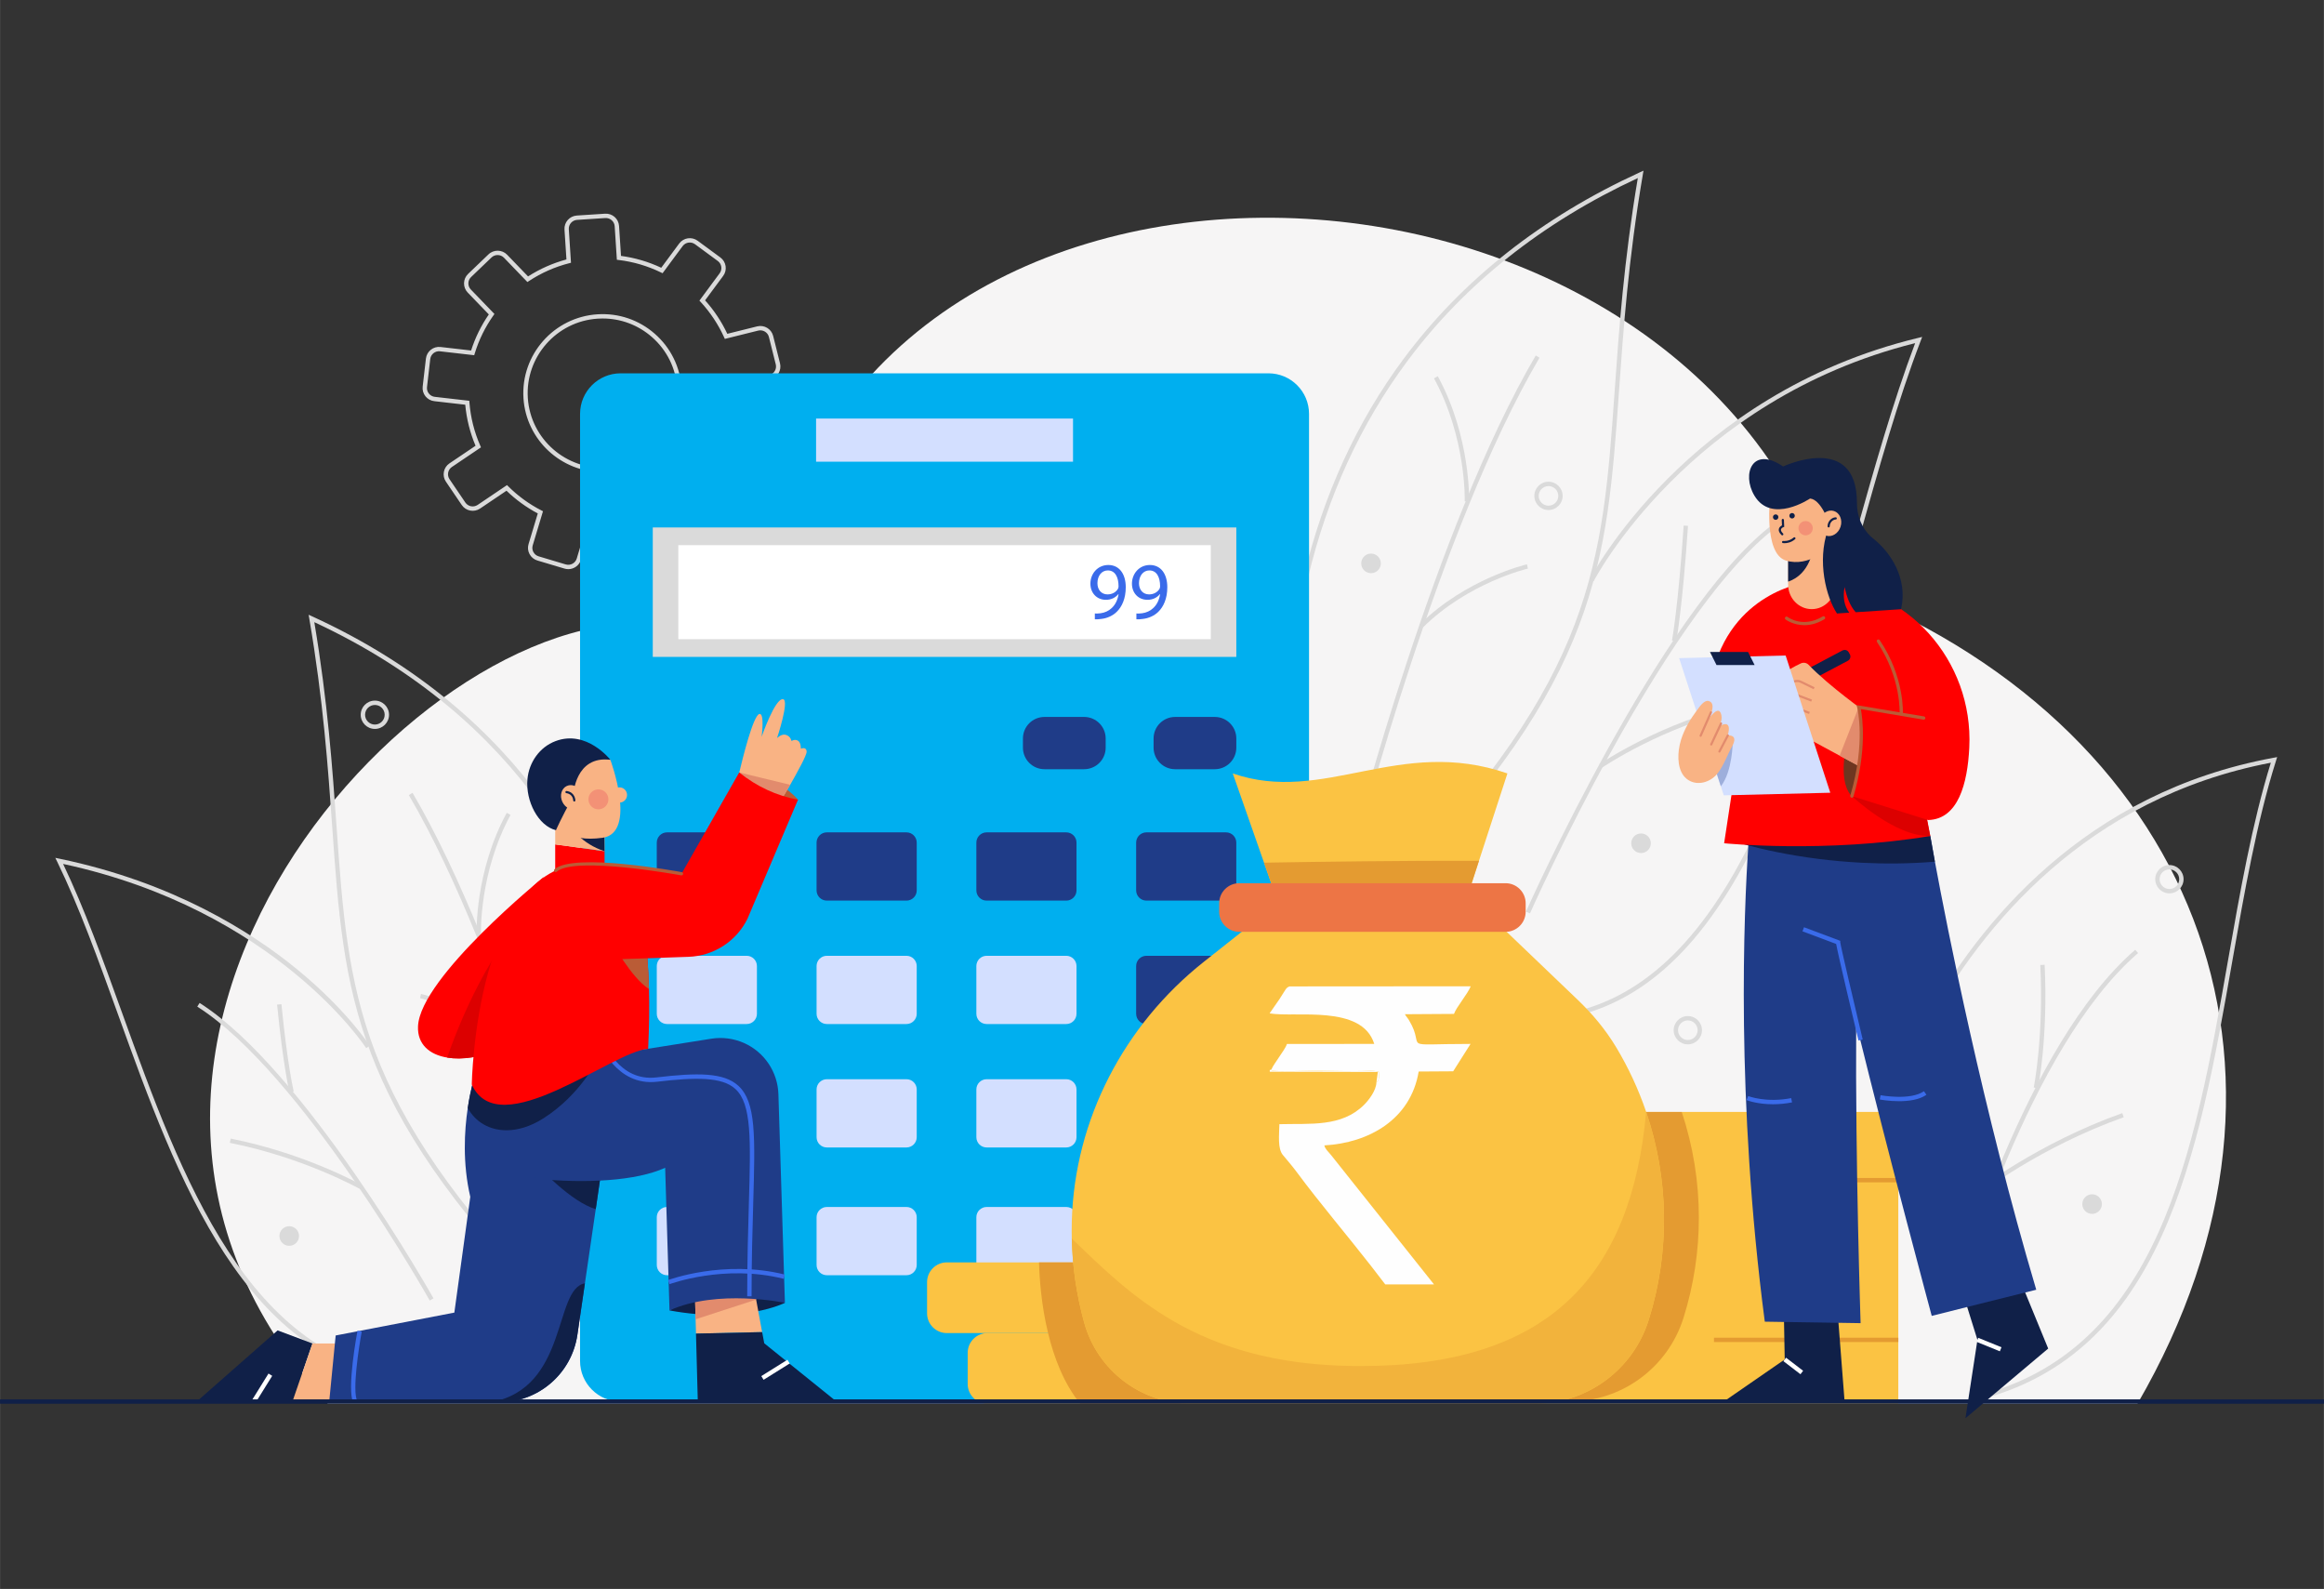 <svg xmlns="http://www.w3.org/2000/svg" xmlns:xlink="http://www.w3.org/1999/xlink" xml:space="preserve" width="3.413in" height="2.333in" style="shape-rendering:geometricPrecision; text-rendering:geometricPrecision; image-rendering:optimizeQuality; fill-rule:evenodd; clip-rule:evenodd" viewBox="0 0 3413.33 2333.33">
 <rect x="0" y="0" width="3413.33" height="2333.33" fill="#333333" stroke="none"/>
 <defs>
  <style type="text/css">
   <![CDATA[
    .fil20 {fill:#FEFEFE}
    .fil2 {fill:#00AFEF;fill-rule:nonzero}
    .fil11 {fill:#102048;fill-rule:nonzero}
    .fil5 {fill:#1F3C88;fill-rule:nonzero}
    .fil7 {fill:#3A6BEA;fill-rule:nonzero}
    .fil18 {fill:#6E3620;fill-rule:nonzero}
    .fil19 {fill:#9DAEDB;fill-rule:nonzero}
    .fil16 {fill:#BA5C36;fill-rule:nonzero}
    .fil3 {fill:#D3DFFF;fill-rule:nonzero}
    .fil1 {fill:#DADADA;fill-rule:nonzero}
    .fil17 {fill:#DC0000;fill-rule:nonzero}
    .fil13 {fill:#E28B6D;fill-rule:nonzero}
    .fil8 {fill:#E49B31;fill-rule:nonzero}
    .fil9 {fill:#ED7545;fill-rule:nonzero}
    .fil10 {fill:#F2B33C;fill-rule:nonzero}
    .fil15 {fill:#F39176;fill-rule:nonzero}
    .fil0 {fill:#F6F5F5;fill-rule:nonzero}
    .fil12 {fill:#F9B384;fill-rule:nonzero}
    .fil6 {fill:#FBC343;fill-rule:nonzero}
    .fil14 {fill:red;fill-rule:nonzero}
    .fil4 {fill:white;fill-rule:nonzero}
   ]]>
  </style>
 </defs>
 <g id="Layer_x0020_1">
  <g id="_1662782143872">
   <path class="fil0" d="M2688.5 857.73c-231.33,-711.11 -1474.34,-742.02 -1569.81,55.83 0,0 -73.68,14.59 -138.69,4.65 -354.43,-54.23 -974.62,624.51 -498.64,1143.18l2658.07 0c287.58,-495.33 81.03,-1002.15 -450.94,-1203.65z"></path>
   <path class="fil1" d="M2049.78 1303l-4.58 -4.46c296.69,-305.02 308.48,-471.85 326.33,-724.37 6.31,-89.42 13.48,-190.59 34.02,-312.68 -140.52,65.31 -254.41,155.76 -338.61,268.93 -68.24,91.72 -117.26,198.5 -145.68,317.37 -48.46,202.59 -19.83,372.31 -19.54,374l-6.3 1.1c-0.3,-1.7 -29.14,-172.52 19.55,-376.35 28.62,-119.77 77.98,-227.37 146.76,-319.82 85.95,-115.56 202.59,-207.61 346.67,-273.58l5.49 -2.52 -1.01 5.96c-21.26,124.47 -28.54,227.3 -34.96,318.03 -17.95,253.93 -29.8,421.68 -328.13,728.38z"></path>
   <path class="fil1" d="M1993.85 1237.48l-6.2 -1.59c1.19,-4.57 119.33,-460.66 267.98,-713.84l5.52 3.24c-148.2,252.41 -266.13,707.63 -267.3,712.2z"></path>
   <path class="fil1" d="M2157.7 736.39l-6.4 -0.23c0.04,-0.92 2.71,-92.46 -45.12,-180.58l5.62 -3.05c48.69,89.71 45.93,182.93 45.9,183.86z"></path>
   <path class="fil1" d="M2089.5 921.83l-4.51 -4.54c67.98,-67.51 156.81,-88.37 157.7,-88.57l1.43 6.24c-0.87,0.2 -87.97,20.69 -154.62,86.87z"></path>
   <path class="fil1" d="M2275.46 1498.46l-0.63 -6.37c115.68,-11.46 209.54,-88.98 286.88,-237.01 68.54,-131.14 115.62,-298.69 161.16,-460.73 29.5,-105.06 57.44,-204.42 90.02,-290.46 -332.93,83.2 -470.94,347.12 -472.3,349.79l-5.69 -2.91c1.39,-2.72 142.23,-272.31 482.4,-354.56l5.91 -1.43 -2.18 5.69c-33.41,87.07 -61.86,188.36 -92,295.6 -45.61,162.35 -92.79,330.24 -161.63,461.96 -78.45,150.08 -173.94,228.72 -291.94,240.43z"></path>
   <path class="fil1" d="M2247.12 1341.33l-5.84 -2.59c1.94,-4.39 196.41,-439.89 359.77,-566.52l3.93 5.06c-66.98,51.9 -150.06,165.83 -240.28,329.47 -68.28,123.82 -117.1,233.49 -117.58,234.58z"></path>
   <path class="fil1" d="M2462.02 941.89l-6.28 -1.17c0.1,-0.48 9.1,-49.8 17.16,-168.95l6.35 0.43c-8.06,119.61 -17.13,169.21 -17.23,169.7z"></path>
   <path class="fil1" d="M2352.98 1127.39l-3.63 -5.27c0.89,-0.61 89.72,-61.2 206.35,-87.79l1.41 6.24c-115.44,26.32 -203.26,86.21 -204.13,86.82z"></path>
   <path class="fil1" d="M803.95 1916.48c-287.31,-295.39 -298.74,-456.94 -316.02,-701.5 -6.18,-87.37 -13.17,-186.39 -33.67,-306.25l-1.02 -5.96 5.5 2.52c314.3,143.92 431.91,390.23 475.21,571.5 46.89,196.31 19.12,360.83 18.84,362.48l-6.3 -1.1c0.28,-1.63 27.84,-165.05 -18.81,-360.12 -42.75,-178.75 -158.38,-421.27 -466.1,-564.41 19.76,117.48 26.64,214.83 32.72,300.89 17.19,243.15 28.54,403.78 314.23,697.48l-4.59 4.46z"></path>
   <path class="fil1" d="M857.77 1853.33c-1.13,-4.39 -114.7,-442.76 -257.4,-685.8l5.51 -3.24c143.16,243.83 256.95,683.05 258.08,687.46l-6.2 1.58z"></path>
   <path class="fil1" d="M699.99 1370.76c-0.03,-0.91 -2.69,-90.7 44.21,-177.12l5.62 3.05c-46.04,84.83 -43.47,172.96 -43.44,173.84l-6.39 0.23z"></path>
   <path class="fil1" d="M765.69 1549.43c-64.16,-63.7 -148,-83.44 -148.84,-83.63l1.42 -6.23c0.86,0.19 86.43,20.28 151.93,85.31l-4.51 4.55z"></path>
   <path class="fil1" d="M606.47 2028.67c-246.84,-22.96 -345.66,-296.6 -432.85,-538.04 -29.47,-81.59 -57.3,-158.67 -89.59,-225.02l-2.85 -5.85 6.38 1.31c166.74,34.7 281.68,107.45 348.74,162.37 72.74,59.57 106.53,111.74 106.86,112.26l-5.39 3.45c-1.3,-2.05 -133.29,-203.23 -445.15,-270.46 31.23,65.29 58.36,140.4 87.02,219.77 86.54,239.64 184.62,511.25 427.42,533.83l-0.59 6.36z"></path>
   <path class="fil1" d="M631.06 1909.8c-1.87,-3.34 -188.31,-334.45 -341.39,-431.56l3.43 -5.41c154.43,97.98 341.67,430.49 343.54,433.83l-5.58 3.13z"></path>
   <path class="fil1" d="M425.11 1604.24c-0.09,-0.37 -9.2,-38.15 -18.19,-128.97l6.37 -0.63c8.94,90.27 17.95,127.71 18.04,128.07l-6.22 1.52z"></path>
   <path class="fil1" d="M529.62 1746.57c-0.82,-0.46 -83.79,-46.94 -192.1,-68.26l1.24 -6.28c109.37,21.54 193.18,68.51 194.01,68.98l-3.15 5.56z"></path>
   <path class="fil1" d="M2901.41 2057.02l-1.51 -6.21c271.78,-66.37 323.01,-358.3 372.56,-640.63 17.41,-99.09 35.38,-201.5 62.85,-290.14 -270.52,51.83 -423.79,238.63 -504.84,386.73 -88.54,161.75 -112.52,313.56 -112.75,315.07l-6.3 -0.97c0.22,-1.52 24.3,-154.28 113.34,-316.99 82.26,-150.33 238.3,-340.22 514.63,-391.11l5.24 -0.96 -1.63 5.07c-28.24,89.38 -46.53,193.61 -64.24,294.4 -49.92,284.36 -101.52,578.38 -377.35,645.75z"></path>
   <path class="fil1" d="M2878.14 1896.98l-6.18 -1.7c1.02,-3.58 101.2,-359.85 264.19,-500.54l4.18 4.84c-161.5,139.42 -261.19,493.85 -262.19,497.41z"></path>
   <path class="fil1" d="M2993.34 1598.26l-6.28 -1.3c0.15,-0.71 14.78,-73.32 9.64,-179.88l6.4 -0.32c5.17,107.45 -9.64,180.77 -9.76,181.5z"></path>
   <path class="fil1" d="M2907.15 1753.33l-3.93 -5.05c0.89,-0.69 90.32,-69.75 213.87,-113.63l2.15 6.02c-122.59,43.55 -211.2,111.97 -212.09,112.66z"></path>
   <path class="fil1" d="M2274.35 713.8c-7.94,0 -14.4,6.45 -14.4,14.39 0,7.93 6.46,14.39 14.4,14.39 7.93,0 14.39,-6.46 14.39,-14.39 0,-7.94 -6.46,-14.39 -14.39,-14.39zm0 35.18c-11.46,0 -20.8,-9.33 -20.8,-20.79 0,-11.46 9.33,-20.79 20.8,-20.79 11.45,0 20.78,9.33 20.78,20.79 0,11.46 -9.33,20.79 -20.78,20.79z"></path>
   <path class="fil1" d="M550.54 1035.24c-7.94,0 -14.39,6.46 -14.39,14.39 0,7.94 6.46,14.39 14.39,14.39 7.93,0 14.39,-6.45 14.39,-14.39 0,-7.94 -6.46,-14.39 -14.39,-14.39zm0 35.19c-11.46,0 -20.79,-9.33 -20.79,-20.79 0,-11.46 9.32,-20.79 20.79,-20.79 11.46,0 20.79,9.33 20.79,20.79 0,11.46 -9.33,20.79 -20.79,20.79z"></path>
   <path class="fil1" d="M2479 1498.48c-7.91,0 -14.37,6.45 -14.37,14.39 0,7.93 6.45,14.39 14.37,14.39 7.94,0 14.41,-6.46 14.41,-14.39 0,-7.93 -6.48,-14.39 -14.41,-14.39zm0 35.17c-11.45,0 -20.77,-9.32 -20.77,-20.78 0,-11.46 9.32,-20.78 20.77,-20.78 11.47,0 20.8,9.32 20.8,20.78 0,11.46 -9.32,20.78 -20.8,20.78z"></path>
   <path class="fil1" d="M3186.34 1276.71c-7.94,0 -14.39,6.46 -14.39,14.4 0,7.93 6.45,14.39 14.39,14.39 7.94,0 14.39,-6.46 14.39,-14.39 0,-7.94 -6.45,-14.4 -14.39,-14.4zm0 35.18c-11.47,0 -20.8,-9.32 -20.8,-20.78 0,-11.46 9.32,-20.79 20.8,-20.79 11.45,0 20.8,9.33 20.8,20.79 0,11.46 -9.35,20.78 -20.8,20.78z"></path>
   <path class="fil1" d="M2424.66 1238.33c0,7.95 -6.45,14.39 -14.39,14.39 -7.96,0 -14.39,-6.43 -14.39,-14.39 0,-7.94 6.43,-14.39 14.39,-14.39 7.94,0 14.39,6.44 14.39,14.39z"></path>
   <path class="fil1" d="M3087.19 1768.19c0,7.96 -6.45,14.4 -14.39,14.4 -7.96,0 -14.39,-6.44 -14.39,-14.4 0,-7.94 6.43,-14.39 14.39,-14.39 7.94,0 14.39,6.44 14.39,14.39z"></path>
   <path class="fil1" d="M2028.08 827.34c0,7.95 -6.44,14.39 -14.39,14.39 -7.96,0 -14.4,-6.44 -14.4,-14.39 0,-7.95 6.44,-14.39 14.4,-14.39 7.94,0 14.39,6.44 14.39,14.39z"></path>
   <path class="fil1" d="M439.14 1815.1c0,7.96 -6.44,14.4 -14.39,14.4 -7.95,0 -14.39,-6.44 -14.39,-14.4 0,-7.94 6.44,-14.39 14.39,-14.39 7.95,0 14.39,6.44 14.39,14.39z"></path>
   <path class="fil1" d="M885.11 467.7c-2.43,0 -4.87,0.08 -7.32,0.24 -60.5,3.94 -106.52,56.21 -102.6,116.52 3.93,60.31 56.39,106.17 116.84,102.24 29.31,-1.91 56.11,-15.08 75.49,-37.09 19.38,-22.01 29,-50.22 27.1,-79.43 -1.9,-29.21 -15.11,-55.94 -37.17,-75.25 -20.22,-17.69 -45.67,-27.22 -72.34,-27.22zm-0.33 225.62c-60.72,0 -111.98,-47.18 -115.98,-108.44 -4.15,-63.83 44.55,-119.15 108.56,-123.32 31.01,-2.02 60.94,8.12 84.29,28.56 23.35,20.44 37.33,48.72 39.34,79.64 2.02,30.93 -8.17,60.78 -28.68,84.08 -20.51,23.28 -48.87,37.22 -79.88,39.24 -2.57,0.17 -5.13,0.25 -7.66,0.25zm-140.16 19.06l1.87 1.85c14.31,14.2 30.67,26.09 48.61,35.31l2.37 1.22 -15.09 50.1c-1,3.31 -0.64,6.8 0.99,9.84 1.65,3.05 4.39,5.28 7.72,6.28l39.78 11.89c6.88,2.05 14.13,-1.85 16.19,-8.69l15.13 -50.28 2.62 0.27c10.82,1.09 21.82,1.28 32.69,0.58 10.87,-0.71 21.74,-2.33 32.32,-4.81l2.56 -0.61 21.54 47.9c2.93,6.52 10.63,9.43 17.17,6.52l37.89 -16.95c3.17,-1.42 5.6,-3.98 6.83,-7.22 1.23,-3.23 1.13,-6.74 -0.29,-9.89l-21.45 -47.72 2.19 -1.52c16.61,-11.48 31.29,-25.38 43.62,-41.31l1.61 -2.07 46.56 23.27c6.43,3.21 14.24,0.61 17.45,-5.78l18.61 -37.01c1.56,-3.09 1.81,-6.59 0.72,-9.87 -1.09,-3.29 -3.4,-5.95 -6.5,-7.5l-46.13 -23.07 0.75 -2.57c6.16,-20.95 8.7,-42.76 7.57,-64.81l-0.14 -2.63 49.52 -12.33c3.37,-0.84 6.21,-2.94 8,-5.92 1.78,-2.96 2.3,-6.43 1.46,-9.78l-10.05 -40.17c-1.73,-6.93 -8.79,-11.16 -15.76,-9.42l-49.01 12.2 -1.1 -2.43c-8.63,-19.01 -20.21,-36.45 -34.42,-51.84l-1.8 -1.94 29.7 -40.13c2.06,-2.79 2.91,-6.2 2.39,-9.61 -0.51,-3.42 -2.33,-6.43 -5.13,-8.48l-33.42 -24.57c-5.77,-4.25 -13.93,-3.01 -18.18,2.73l-29.49 39.84 -2.39 -1.17c-19.59,-9.53 -40.48,-15.69 -62.11,-18.29l-2.63 -0.32 -3.2 -49.2c-0.46,-7.12 -6.67,-12.53 -13.81,-12.07l-41.44 2.7c-7.15,0.47 -12.59,6.64 -12.13,13.77l3.2 49.2 -2.57 0.66c-21.11,5.38 -41.03,14.2 -59.23,26.19l-2.22 1.46 -34.4 -35.68c-4.97,-5.15 -13.22,-5.31 -18.38,-0.35l-29.95 28.7c-2.5,2.4 -3.92,5.63 -3.98,9.08 -0.07,3.46 1.22,6.73 3.62,9.22l34.67 35.94 -1.53 2.16c-12.1,17.09 -21.33,35.88 -27.42,55.86l-0.78 2.54 -50.17 -5.74c-7.13,-0.88 -13.59,4.29 -14.4,11.39l-4.76 41.14c-0.39,3.43 0.57,6.8 2.72,9.5 2.16,2.72 5.25,4.43 8.7,4.83l50.69 5.8 0.21 2.62c1.75,22.01 7.11,43.3 15.91,63.29l1.07 2.44 -42.74 28.85c-2.88,1.94 -4.82,4.88 -5.48,8.28 -0.65,3.39 0.06,6.83 2,9.69l23.26 34.28c4.02,5.92 12.12,7.48 18.05,3.46l43.13 -29.11zm89.97 123.42c-1.84,0 -3.7,-0.26 -5.56,-0.82l-39.79 -11.88c-4.97,-1.48 -9.06,-4.81 -11.51,-9.37 -2.45,-4.55 -2.98,-9.78 -1.48,-14.72l13.56 -45.02c-16.82,-8.93 -32.26,-20.14 -45.95,-33.38l-38.79 26.19c-8.86,5.97 -20.93,3.65 -26.93,-5.18l-23.26 -34.28c-2.91,-4.28 -3.96,-9.43 -2.98,-14.5 0.98,-5.08 3.88,-9.48 8.18,-12.37l38.33 -25.87c-8.13,-19.13 -13.21,-39.39 -15.14,-60.28l-45.48 -5.2c-5.15,-0.59 -9.77,-3.15 -12.98,-7.2 -3.21,-4.05 -4.66,-9.09 -4.06,-14.22l4.76 -41.14c1.22,-10.6 10.85,-18.23 21.48,-17.01l44.89 5.15c6.02,-18.85 14.76,-36.64 26.01,-52.97l-31 -32.14c-3.59,-3.72 -5.51,-8.62 -5.41,-13.78 0.11,-5.17 2.22,-9.99 5.96,-13.57l29.95 -28.7c7.7,-7.39 20.01,-7.16 27.41,0.53l30.73 31.86c17.44,-11.17 36.38,-19.55 56.37,-24.93l-2.86 -43.92c-0.69,-10.64 7.43,-19.87 18.09,-20.56l41.44 -2.7c10.8,-0.71 19.92,7.4 20.61,18.04l2.86 43.93c20.51,2.74 40.37,8.59 59.1,17.41l26.34 -35.58c6.35,-8.58 18.51,-10.41 27.11,-4.09l33.42 24.58c4.17,3.07 6.89,7.57 7.67,12.68 0.77,5.11 -0.5,10.22 -3.58,14.37l-26.56 35.89c13.26,14.74 24.23,31.26 32.64,49.15l43.85 -10.92c10.39,-2.57 20.92,3.73 23.5,14.08l10.05 40.17c1.24,5 0.47,10.2 -2.19,14.63 -2.66,4.44 -6.9,7.57 -11.93,8.83l-44.43 11.06c0.81,20.98 -1.61,41.72 -7.2,61.74l41.37 20.68c4.63,2.32 8.07,6.3 9.71,11.21 1.63,4.9 1.24,10.14 -1.08,14.76l-18.61 37.01c-4.8,9.53 -16.48,13.39 -26.03,8.62l-41.87 -20.93c-11.83,14.89 -25.69,28.01 -41.23,39.06l19.28 42.88c2.11,4.71 2.27,9.96 0.43,14.78 -1.84,4.84 -5.46,8.67 -10.2,10.79l-37.89 16.94c-9.76,4.35 -21.24,0 -25.62,-9.73l-19.38 -43.1c-10.11,2.24 -20.45,3.71 -30.79,4.38 -10.34,0.68 -20.79,0.56 -31.12,-0.35l-13.61 45.24c-2.52,8.37 -10.24,13.79 -18.59,13.79z"></path>
   <path class="fil2" d="M1863.01 2058.19l-951.48 0c-32.92,0 -59.62,-26.69 -59.62,-59.62l0 -1390.74c0,-32.93 26.7,-59.62 59.62,-59.62l951.48 0c32.92,0 59.62,26.69 59.62,59.62l0 1390.74c0,32.93 -26.7,59.62 -59.62,59.62z"></path>
   <polygon class="fil3" points="1198.58,678 1575.97,678 1575.97,614.65 1198.58,614.65 "></polygon>
   <polygon class="fil1" points="958.72,964.66 1815.82,964.66 1815.82,774.57 958.72,774.57 "></polygon>
   <polygon class="fil4" points="996.23,938.65 1778.32,938.65 1778.32,800.57 996.23,800.57 "></polygon>
   <path class="fil5" d="M1592.29 1129.59l-58.24 0c-17.47,0 -31.64,-14.17 -31.64,-31.65l0 -13.46c0,-17.48 14.17,-31.65 31.64,-31.65l58.24 0c17.47,0 31.64,14.17 31.64,31.65l0 13.46c0,17.48 -14.17,31.65 -31.64,31.65z"></path>
   <path class="fil5" d="M1784.18 1129.59l-58.24 0c-17.47,0 -31.64,-14.17 -31.64,-31.65l0 -13.46c0,-17.48 14.17,-31.65 31.64,-31.65l58.24 0c17.47,0 31.64,14.17 31.64,31.65l0 13.46c0,17.48 -14.17,31.65 -31.64,31.65z"></path>
   <path class="fil5" d="M1800.73 1322.56l-116.96 0c-8.33,0 -15.07,-6.75 -15.07,-15.07l0 -70.08c0,-8.33 6.74,-15.07 15.07,-15.07l116.96 0c8.32,0 15.06,6.74 15.06,15.07l0 70.08c0,8.32 -6.74,15.07 -15.06,15.07z"></path>
   <path class="fil5" d="M1566.03 1322.56l-116.96 0c-8.32,0 -15.08,-6.75 -15.08,-15.07l0 -70.08c0,-8.33 6.76,-15.07 15.08,-15.07l116.96 0c8.31,0 15.06,6.74 15.06,15.07l0 70.08c0,8.32 -6.75,15.07 -15.06,15.07z"></path>
   <path class="fil5" d="M1331.33 1322.56l-116.96 0c-8.32,0 -15.07,-6.75 -15.07,-15.07l0 -70.08c0,-8.33 6.75,-15.07 15.07,-15.07l116.96 0c8.33,0 15.08,6.74 15.08,15.07l0 70.08c0,8.32 -6.75,15.07 -15.08,15.07z"></path>
   <path class="fil5" d="M1096.62 1322.56l-116.96 0c-8.32,0 -15.07,-6.75 -15.07,-15.07l0 -70.08c0,-8.33 6.75,-15.07 15.07,-15.07l116.96 0c8.33,0 15.08,6.74 15.08,15.07l0 70.08c0,8.32 -6.74,15.07 -15.08,15.07z"></path>
   <path class="fil5" d="M1800.73 1503.8l-116.96 0c-8.33,0 -15.07,-6.75 -15.07,-15.07l0 -70.07c0,-8.32 6.74,-15.07 15.07,-15.07l116.96 0c8.32,0 15.06,6.75 15.06,15.07l0 70.07c0,8.32 -6.74,15.07 -15.06,15.07z"></path>
   <path class="fil3" d="M1566.03 1503.8l-116.96 0c-8.32,0 -15.08,-6.75 -15.08,-15.07l0 -70.07c0,-8.32 6.76,-15.07 15.08,-15.07l116.96 0c8.31,0 15.06,6.75 15.06,15.07l0 70.07c0,8.32 -6.75,15.07 -15.06,15.07z"></path>
   <path class="fil3" d="M1331.33 1503.8l-116.96 0c-8.32,0 -15.07,-6.75 -15.07,-15.07l0 -70.07c0,-8.32 6.75,-15.07 15.07,-15.07l116.96 0c8.33,0 15.08,6.75 15.08,15.07l0 70.07c0,8.32 -6.75,15.07 -15.08,15.07z"></path>
   <path class="fil3" d="M1096.62 1503.8l-116.96 0c-8.32,0 -15.07,-6.75 -15.07,-15.07l0 -70.07c0,-8.32 6.75,-15.07 15.07,-15.07l116.96 0c8.33,0 15.08,6.75 15.08,15.07l0 70.07c0,8.32 -6.74,15.07 -15.08,15.07z"></path>
   <path class="fil5" d="M1800.73 1685.05l-116.96 0c-8.33,0 -15.07,-6.76 -15.07,-15.08l0 -70.08c0,-8.32 6.74,-15.06 15.07,-15.06l116.96 0c8.32,0 15.06,6.74 15.06,15.06l0 70.08c0,8.32 -6.74,15.08 -15.06,15.08z"></path>
   <path class="fil3" d="M1566.03 1685.05l-116.96 0c-8.32,0 -15.08,-6.76 -15.08,-15.08l0 -70.08c0,-8.32 6.76,-15.06 15.08,-15.06l116.96 0c8.31,0 15.06,6.74 15.06,15.06l0 70.08c0,8.32 -6.75,15.08 -15.06,15.08z"></path>
   <path class="fil3" d="M1331.33 1685.05l-116.96 0c-8.32,0 -15.07,-6.76 -15.07,-15.08l0 -70.08c0,-8.32 6.75,-15.06 15.07,-15.06l116.96 0c8.33,0 15.08,6.74 15.08,15.06l0 70.08c0,8.32 -6.75,15.08 -15.08,15.08z"></path>
   <path class="fil3" d="M1096.62 1685.05l-116.96 0c-8.32,0 -15.07,-6.76 -15.07,-15.08l0 -70.08c0,-8.32 6.75,-15.06 15.07,-15.06l116.96 0c8.33,0 15.08,6.74 15.08,15.06l0 70.08c0,8.32 -6.74,15.08 -15.08,15.08z"></path>
   <path class="fil6" d="M1800.73 1872.68l-116.96 0c-8.33,0 -15.07,-6.75 -15.07,-15.08l0 -70.07c0,-8.33 6.74,-15.07 15.07,-15.07l116.96 0c8.32,0 15.06,6.75 15.06,15.07l0 70.07c0,8.33 -6.74,15.08 -15.06,15.08z"></path>
   <path class="fil3" d="M1566.03 1872.68l-116.96 0c-8.32,0 -15.08,-6.75 -15.08,-15.08l0 -70.07c0,-8.33 6.76,-15.07 15.08,-15.07l116.96 0c8.31,0 15.06,6.75 15.06,15.07l0 70.07c0,8.33 -6.75,15.08 -15.06,15.08z"></path>
   <path class="fil3" d="M1331.33 1872.68l-116.96 0c-8.32,0 -15.07,-6.75 -15.07,-15.08l0 -70.07c0,-8.33 6.75,-15.07 15.07,-15.07l116.96 0c8.33,0 15.08,6.75 15.08,15.07l0 70.07c0,8.33 -6.75,15.08 -15.08,15.08z"></path>
   <path class="fil3" d="M1096.62 1872.68l-116.96 0c-8.32,0 -15.07,-6.75 -15.07,-15.08l0 -70.07c0,-8.33 6.75,-15.07 15.07,-15.07l116.96 0c8.33,0 15.08,6.75 15.08,15.07l0 70.07c0,8.33 -6.74,15.08 -15.08,15.08z"></path>
   <path class="fil7" d="M1611.83 856.46c0,9.63 5.83,16.41 14.86,16.41 7.02,0 12.49,-3.45 15.22,-8.09 0.59,-0.95 0.94,-2.14 0.94,-3.81 0,-13.19 -4.87,-23.3 -15.8,-23.3 -8.92,0 -15.22,7.85 -15.22,18.79zm-3.81 44.46c2.26,0.24 4.89,0 8.45,-0.36 6.06,-0.83 11.76,-3.32 16.17,-7.49 5.1,-4.64 8.8,-11.41 10.22,-20.57l-0.35 0c-4.28,5.22 -10.46,8.32 -18.19,8.32 -13.92,0 -22.83,-10.46 -22.83,-23.66 0,-14.63 10.58,-27.47 26.39,-27.47 15.8,0 25.55,12.84 25.55,32.58 0,17 -5.7,28.89 -13.31,36.27 -5.94,5.82 -14.15,9.39 -22.46,10.34 -3.81,0.6 -7.13,0.71 -9.64,0.6l0 -8.57z"></path>
   <path class="fil7" d="M1672.85 856.46c0,9.63 5.84,16.41 14.87,16.41 7.01,0 12.47,-3.45 15.2,-8.09 0.61,-0.95 0.96,-2.14 0.96,-3.81 0,-13.19 -4.87,-23.3 -15.81,-23.3 -8.91,0 -15.22,7.85 -15.22,18.79zm-3.8 44.46c2.25,0.24 4.87,0 8.44,-0.36 6.06,-0.83 11.78,-3.32 16.17,-7.49 5.11,-4.64 8.8,-11.41 10.23,-20.57l-0.35 0c-4.29,5.22 -10.47,8.32 -18.2,8.32 -13.9,0 -22.83,-10.46 -22.83,-23.66 0,-14.63 10.59,-27.47 26.39,-27.47 15.81,0 25.56,12.84 25.56,32.58 0,17 -5.7,28.89 -13.31,36.27 -5.95,5.82 -14.16,9.39 -22.46,10.34 -3.81,0.6 -7.15,0.71 -9.64,0.6l0 -8.57z"></path>
   <polygon class="fil6" points="2203.98,2061.38 2788.15,2061.38 2788.15,1632.86 2203.98,1632.86 "></polygon>
   <polygon class="fil8" points="2632.52,1736.26 2788.17,1736.26 2788.17,1729.88 2632.52,1729.88 "></polygon>
   <polygon class="fil8" points="2517.4,1970.82 2788.18,1970.82 2788.18,1964.43 2517.4,1964.43 "></polygon>
   <path class="fil8" d="M2495.2 1788.13c0,49.32 -7.42,98.9 -22.53,147.07 -22.94,73.18 -90.69,122.94 -167.31,122.94l-101.38 0 0 -425.25 266.07 0c16.64,50.02 25.15,102.48 25.15,155.24z"></path>
   <path class="fil6" d="M1960.92 1986.67l0 45.67c0,16.06 -12.98,29.04 -29.04,29.04l-481.58 0c-16.06,0 -29.03,-12.98 -29.03,-29.04l0 -45.67c0,-16.06 12.98,-29.04 29.03,-29.04l481.58 0c16.06,0 29.04,12.98 29.04,29.04z"></path>
   <path class="fil6" d="M1901.24 1882.85l0 45.74c0,16.06 -13.04,29.04 -29.04,29.04l-481.57 0c-16.06,0 -29.04,-12.99 -29.04,-29.04l0 -45.74c0,-16 12.98,-29.04 29.04,-29.04l481.57 0c16,0 29.04,13.04 29.04,29.04z"></path>
   <path class="fil8" d="M1960.92 1986.67l0 45.67c0,16.06 -12.98,29.04 -29.04,29.04l-345.33 0c-23.87,-29.42 -38.45,-67.36 -47.21,-103.75 -10.1,-41.71 -12.72,-81.31 -13.3,-103.82l346.17 0c16,0 29.04,13.04 29.04,29.04l0 45.74c0,16.06 -13.04,29.04 -29.04,29.04l59.68 0c16.06,0 29.04,12.98 29.04,29.04z"></path>
   <path class="fil6" d="M2214.01 1135.77l-38.88 119.43 -2.88 8.83 -18.04 55.46 -0.13 0.39 -58.15 -1.28 -223.09 -5.05 -16.31 -46.7 -2.76 -7.81 -43.17 -123.26c133.93,46.38 244.33,-55.01 403.4,0z"></path>
   <path class="fil8" d="M2172.25 1264.03l-18.04 55.46 -58.28 -0.89 -223.09 -5.05 -16.31 -46.7c76.69,-1.34 208.65,-3.13 315.72,-2.81z"></path>
   <path class="fil6" d="M2421.52 1938.44c-11.45,36.59 -34.17,67.28 -63.52,88.91 -29.43,21.62 -65.5,34.02 -103.81,34.02l-505.32 0c-73.04,0 -137.13,-48.8 -156.57,-119.3 -11.2,-40.74 -17.2,-82.07 -18.17,-123.2 -0.06,-3.97 -0.12,-7.93 -0.12,-11.9 0,-4.68 0.06,-9.37 0.19,-14.05 4.13,-149.07 76.96,-287.91 193.88,-380.48l120.88 -95.71 276.65 6.4 152.06 145.51c21.39,20.47 40.43,43.35 55.74,68.7 18.32,30.39 33.16,62.46 44.41,95.57 33.18,97.62 35.35,204.57 3.71,305.52z"></path>
   <path class="fil9" d="M2211.38 1368.38l-391.32 0c-16.19,0 -29.43,-13.24 -29.43,-29.43l0 -12.52c0,-16.19 13.24,-29.43 29.43,-29.43l391.32 0c16.18,0 29.43,13.24 29.43,29.43l0 12.52c0,16.19 -13.25,29.43 -29.43,29.43z"></path>
   <path class="fil10" d="M2254.19 2061.38l-505.32 0c-73.04,0 -137.13,-48.8 -156.57,-119.3 -11.2,-40.74 -17.2,-82.07 -18.17,-123.2 83.61,79.71 182.11,183.91 412.37,187.11 4.11,0.05 8.21,0.08 12.26,0.08 277.22,0 397.24,-133.64 419.05,-373.15 17.35,51.09 26.26,104.76 26.21,158.76 -0.03,49.17 -7.42,98.65 -22.5,146.76 -11.45,36.59 -34.17,67.28 -63.52,88.91 -20.63,15.15 -44.53,25.79 -70.17,30.78 -10.93,2.14 -22.19,3.24 -33.63,3.24l0 0z"></path>
   <polygon class="fil11" points="458.86,1972.9 407.69,1953.7 288.83,2058.19 429.49,2058.19 "></polygon>
   <polygon class="fil12" points="458.86,1972.9 571.86,1972.9 559.07,2053.92 429.49,2058.19 "></polygon>
   <path class="fil5" d="M912.44 1518.7l-4.16 28.34 -2.49 17.07 -17.91 122.76 -6.84 46.89 -6.08 41.83 -15.93 109.01 -11.06 75.6c-8.32,56.87 -57.06,99.02 -114.56,99.02l-250.03 0 0.32 -3.19 8.12 -83.16 1.15 -11.7 174.3 -33.59 23.41 -170.03c-11.51,-49.44 -8.7,-97.04 -3.71,-130.42 4.22,-28.48 10.1,-46.57 10.1,-46.57l77.78 -22.32 137.59 -39.54z"></path>
   <path class="fil11" d="M859.03 1884.6l-11.06 75.6c-8.32,56.87 -57.06,99.02 -114.56,99.02l-12.8 0c114.56,-20.49 92.17,-166.83 138.42,-174.62z"></path>
   <polygon class="fil4" points="375.23,2059.88 369.8,2056.49 394.31,2017.06 399.75,2020.43 "></polygon>
   <path class="fil11" d="M887.88 1686.87l-12.92 88.72c-36.01,-10.29 -83.49,-61.77 -83.49,-61.77l96.41 -26.95z"></path>
   <path class="fil11" d="M1152.8 1913.2c0,0 -60.75,31.18 -169.5,11.18l90.35 -59.96 79.15 48.78z"></path>
   <polygon class="fil12" points="1119.35,1956.18 1022.2,1958.35 1021.62,1937.37 1020.09,1879.86 1106.44,1886.26 1110.53,1908.46 "></polygon>
   <polygon class="fil13" points="1110.53,1908.46 1021.62,1937.37 1020.09,1879.86 1106.44,1886.26 "></polygon>
   <polygon class="fil11" points="1229.56,2058.98 1122.43,1972.63 1119.38,1956.2 1022.18,1958.35 1024.88,2058.98 "></polygon>
   <polygon class="fil4" points="1121.51,2026.24 1118.11,2020.81 1156.48,1996.84 1159.88,2002.26 "></polygon>
   <path class="fil5" d="M697.07 1580.56l347.67 -55.22c16.26,-2.57 32.92,-0.39 47.97,6.3 29.9,13.29 49.55,42.53 50.55,75.23l9.54 306.33c0,0 -99.13,-20.8 -169.5,11.18l-6.39 -209.48c-42.51,19.35 -116.15,23.44 -190.77,15.98l-89.07 -150.32z"></path>
   <path class="fil7" d="M1103.82 1903.59l-6.4 0c0,-53 1.28,-97 2.41,-135.83 2.75,-94.52 4.26,-146.59 -19.82,-168.64 -19.48,-17.83 -58.43,-17.28 -114.93,-10.59 -60.55,7.06 -84.7,-57.42 -84.93,-58.06l6.01 -2.19c0.9,2.48 22.65,60.57 78.17,53.89 59.81,-7.06 98.62,-7.34 120,12.24 26.24,24.01 24.79,73.98 21.9,173.55 -1.13,38.78 -2.41,82.72 -2.41,135.63z"></path>
   <path class="fil7" d="M983.42 1885.8l-2.27 -5.98c0.81,-0.3 81.91,-30.48 171.42,-8.11l-1.56 6.22c-87.47,-21.9 -166.79,7.58 -167.59,7.88z"></path>
   <path class="fil7" d="M518.89 2060.15c-9.96,-19.93 5.46,-102.47 6.12,-105.98l6.28 1.2c-4.39,23.28 -14.15,86.97 -6.68,101.93l-5.72 2.85z"></path>
   <path class="fil11" d="M877.83 1554.98c0,0 -24.56,52.25 -79.95,87.44 -18.8,11.9 -37.29,17.34 -53.86,17.4 -25.01,0.07 -45.8,-12.09 -57.05,-32.68 4.22,-28.48 10.1,-46.57 10.1,-46.57l77.78 -22.32 78.48 -2.5 24.5 -0.76z"></path>
   <polygon class="fil14" points="815.4,1240 815.4,1314.03 887.89,1314.03 887.89,1250 "></polygon>
   <polygon class="fil12" points="887.89,1204.21 815.4,1204.21 815.4,1240 887.89,1250 "></polygon>
   <path class="fil11" d="M836.77 1214.35c1.6,0 17.48,24.93 51.12,35.65l-0.48 -38.85 -50.64 3.19z"></path>
   <path class="fil12" d="M896.42 1115.73c0,0 39.98,107.69 -11.72,114.61 -51.7,6.93 -59.7,-16.52 -59.7,-16.52l-15.99 -57.04 35.71 -47.97 51.7 6.93z"></path>
   <path class="fil12" d="M920.94 1167.43c0,6.19 -5.01,11.2 -11.19,11.2 -6.18,0 -11.19,-5.01 -11.19,-11.2 0,-6.18 5.01,-11.19 11.19,-11.19 6.18,0 11.19,5.02 11.19,11.19z"></path>
   <path class="fil11" d="M842.05 1166.9c0,0 2.67,-57.57 54.37,-51.17 0,0 -34.8,-44.69 -80.64,-27.36 -23.28,8.8 -38.86,31.03 -41.14,55.83 -2.94,32.03 15.76,68.56 41.88,74.95 0,0 8.53,-19.72 22.87,-44.78l2.67 -7.46z"></path>
   <path class="fil12" d="M854.41 1164.2c4.32,9.2 1.46,19.65 -6.41,23.33 -7.86,3.7 -17.73,-0.75 -22.05,-9.95 -4.32,-9.19 -1.46,-19.64 6.41,-23.33 7.85,-3.69 17.73,0.76 22.05,9.95z"></path>
   <path class="fil15" d="M878.88 1188.5c-8.09,0 -14.66,-6.57 -14.66,-14.67 0,-8.09 6.56,-14.65 14.66,-14.65 8.09,0 14.66,6.56 14.66,14.65 0,8.1 -6.56,14.67 -14.66,14.67z"></path>
   <path class="fil11" d="M843.43 1177.03c-0.88,0 -1.59,-0.72 -1.6,-1.59 0,-0.37 -0.19,-9.3 -10.08,-10.68 -0.88,-0.13 -1.49,-0.94 -1.36,-1.81 0.12,-0.87 0.94,-1.43 1.8,-1.36 12.69,1.78 12.83,13.73 12.83,13.84 0,0.88 -0.71,1.6 -1.59,1.61l-0 0z"></path>
   <path class="fil16" d="M1085.64 1134.39c0,0 55.91,4.27 86.35,39.98l-69.24 17.06 -17.11 -57.04z"></path>
   <path class="fil12" d="M1184.73 1103.74c0.26,5.12 -13.82,30.64 -24.18,48.75 -6.07,10.42 -10.81,18.35 -10.81,18.35l-37.29 10.88 -26.61 -40.1 -1.28 -1.98c0,0 0.39,-1.73 1.09,-4.8l0 -0.06c0.06,-0.07 0.06,-0.19 0.13,-0.39 4.48,-19 20.33,-83.73 29.49,-85.91 8.06,-1.86 3.32,33.58 3.32,33.58 0,0 19.89,-57.63 31.67,-55.27 9.4,1.85 -9.02,57.13 -9.02,57.13 0,0 6.59,-6.91 13.24,-4.74 7.1,2.37 8,9.02 8,9.02 0,0 4.74,-3.33 9.46,-0.51 4.74,2.88 4.28,11.83 4.28,11.83 0,0 8,-3.78 8.51,4.22z"></path>
   <path class="fil14" d="M798.46 1288.04l-25.33 99.02 -39.28 153.53c-26.67,11.82 -54.81,16.18 -77.14,12.46 -25.91,-4.28 -44.01,-19.38 -42.79,-46.06 3.2,-71.96 184.53,-218.96 184.53,-218.96z"></path>
   <path class="fil17" d="M793.59 1316.16l-20.46 70.9 -39.28 153.53c-26.67,11.82 -54.81,16.18 -77.14,12.46 56.93,-163.33 136.88,-236.89 136.88,-236.89z"></path>
   <path class="fil14" d="M951.91 1540.2c-52.77,3.58 -219.07,141.11 -259.05,52.39 0,0 5.57,-330.97 176.41,-324.83 30.26,1.09 56.8,21.23 65.94,50.08 4.09,13.06 8.19,30.07 11.39,51.94 3.26,22.2 5.69,49.45 6.53,82.65 0.7,25.58 0.38,54.69 -1.22,87.77z"></path>
   <path class="fil16" d="M953.12 1452.43c-26.42,-17.08 -53.99,-68.57 -53.99,-68.57l47.46 -14.07c3.26,22.2 5.69,49.45 6.53,82.65z"></path>
   <path class="fil13" d="M1160.55 1152.49c-6.07,10.42 -10.81,18.35 -10.81,18.35l-37.29 10.88 -26.61 -40.1 -0.19 -6.79 0 -0.45 0.13 0 74.77 18.11z"></path>
   <path class="fil14" d="M869.28 1267.76c0,0 82.04,5.76 131.62,15.36l84.75 -148.73c25.89,20.72 54.65,34.08 86.35,39.98l-74.17 174.78c-16.36,33.19 -49.65,54.7 -86.63,55.95l-127.03 4.35 -14.89 -141.69z"></path>
   <path class="fil16" d="M1000.89 1285.51c-0.15,0 -0.29,-0.01 -0.44,-0.03 -1.56,-0.29 -156.48,-28.7 -182.88,-5.37 -1,0.87 -2.51,0.78 -3.39,-0.2 -0.87,-0.99 -0.78,-2.52 0.21,-3.39 28.14,-24.87 180.46,3.04 186.94,4.23 1.3,0.24 2.16,1.5 1.92,2.8 -0.22,1.15 -1.22,1.96 -2.36,1.96z"></path>
   <polygon class="fil11" points="2698.64,1921.72 2709.27,2058.19 2531.79,2058.19 2621.32,1996.35 2619.74,1911.06 "></polygon>
   <polygon class="fil11" points="2960.35,1863.61 3008.3,1980.36 2886.77,2082.7 2904.38,1967.57 2880.39,1890.8 "></polygon>
   <path class="fil5" d="M2745.54 1205.27c-1.61,4.47 -3.07,10.22 -4.48,17.01 -2.35,11.84 -4.4,26.93 -6.13,44.71 -5.63,58.08 -8.01,144.37 -8.65,236.05 -1.33,206.42 6.48,440.02 6.48,440.02l-32.49 -0.51 -79.96 -1.21 -28.26 -0.45c-42.87,-327 -30.63,-603.15 -24.18,-699.3 0.17,-3.33 0.44,-6.4 0.57,-9.28 1.33,-17.67 2.25,-27.06 2.25,-27.06l174.86 0z"></path>
   <path class="fil5" d="M2990.72 1894l-16.24 4.04 -85.2 21.29 -52.04 13.06c0,0 -61.67,-228.81 -110.94,-429.35 -23.63,-96.72 -44.5,-186.85 -54.1,-241.55 -3.31,-19.32 -5.29,-34.22 -5.56,-43.43l74.45 4.22 94.03 5.37c0,0 2.3,13.5 6.78,37.75 17.93,96.65 70.42,364.29 148.85,628.6z"></path>
   <path class="fil11" d="M2841.87 1265.39c-37.85,3.13 -73.93,3.26 -106.94,1.59 -22.45,-1.15 -43.49,-3.13 -62.75,-5.5 -47.59,-5.95 -84.31,-14.58 -104.31,-19.89 -10.93,-2.94 -16.89,-4.86 -16.89,-4.86l17.46 -4.41 107.72 -27.06 69.38 0c-1.61,4.47 -3.07,10.22 -4.48,17.01l94.03 5.37c0,0 2.3,13.5 6.78,37.75z"></path>
   <path class="fil7" d="M2729.62 1528c-5.17,-21.69 -29.62,-124.4 -32.78,-141.8l-49.45 -18.54 2.25 -6 53.26 19.97 0 2.22c0.35,4.74 19.91,87.92 32.96,142.65l-6.23 1.49z"></path>
   <path class="fil7" d="M2604.11 1621.62c-23.27,0 -38.05,-5.78 -38.87,-6.11l2.37 -5.95c0.25,0.11 26.33,10.22 63.22,3.04l1.24 6.29c-10.24,1.99 -19.66,2.73 -27.96,2.73z"></path>
   <path class="fil7" d="M2789.28 1617.12c-14.88,0 -27.37,-2.32 -28.36,-2.5l1.19 -6.29c0.44,0.09 43.72,8.09 63.67,-5.86l3.69 5.22c-10.66,7.46 -26.43,9.43 -40.18,9.43z"></path>
   <polygon class="fil4" points="2644.44,2018.07 2619.39,1998.88 2623.28,1993.8 2648.32,2013 "></polygon>
   <polygon class="fil4" points="2937.29,1984.39 2903.17,1970.53 2905.56,1964.6 2939.69,1978.46 "></polygon>
   <path class="fil14" d="M2651.71 855.59c0,0 -109.8,13.86 -137.52,137.53l33.06 147.13 -14.93 98.08c0,0 149.27,14.93 302.76,-10.67l-46.63 -250 -136.73 -122.07z"></path>
   <path class="fil18" d="M2719.95 1169.04c0,0 -33.06,-24.27 10.13,-130.61l28.76 104.74 -38.89 25.86z"></path>
   <path class="fil11" d="M2591.16 1035.37l-7.96 -15.07 122.86 -65.05c3.44,-1.82 7.69,-0.51 9.5,2.93l1.41 2.64c1.8,3.43 0.52,7.69 -2.92,9.51l-122.89 65.05z"></path>
   <path class="fil12" d="M2747.67 1134.39l-3.26 -1.79 -42.41 -22.9 -71.08 -38.44c-1.26,-8.57 -0.3,-15.87 4.8,-20.85l-3.51 -1.41c-5.76,-2.43 -9.96,-7.61 -11.13,-13.81l-0.12 -0.77c-1.85,-6.2 -0.96,-11.96 -0.4,-15.16l1.68 -2.18c4.15,-5.44 6.01,-8.19 11.37,-12.47l-9.07 0.51c0,0 -22.4,6.14 -11.96,-8.26 7.17,-9.98 23.22,-18.42 32.37,-22.64 3.83,-1.79 8.5,-1.02 11.44,2.05 30.78,31.92 84.88,70.17 84.88,70.17l0.57 7.8 5.26 71.83 0.57 8.31z"></path>
   <path class="fil13" d="M2663.8 1012.15l-19.36 -9.46c-2,-0.99 -4.28,-1.31 -6.48,-0.92l-20.62 3.59 -0.54 -3.15 20.62 -3.58c2.87,-0.5 5.81,-0.08 8.43,1.2l19.36 9.45 -1.41 2.87z"></path>
   <path class="fil13" d="M2660.22 1030.33l-23.22 -8.89c-1.04,-0.4 -2.13,-0.6 -3.24,-0.6l-13.23 0 0 -3.2 13.23 0c1.51,0 2.96,0.27 4.38,0.81l23.22 8.9 -1.14 2.98z"></path>
   <path class="fil13" d="M2657.03 1048.46l-21.09 -7.96c-1.66,-0.62 -3.46,-0.86 -5.24,-0.65l-8.65 0.98 -0.35 -3.18 8.63 -0.98c2.25,-0.26 4.6,0.04 6.75,0.84l21.07 7.96 -1.11 2.99z"></path>
   <polygon class="fil13" points="2747.1,1126.07 2744.41,1132.6 2702,1109.7 2730.06,1038.44 2741.83,1054.24 "></polygon>
   <path class="fil17" d="M2719.95 1169.04c0,0 63.44,60.23 115.12,58.63l-14.91 -70.9 -100.21 12.27z"></path>
   <path class="fil14" d="M2651.71 855.59c0,0 7.81,-0.81 20.84,-0.36 128.03,4.38 226.11,114.55 219.86,242.52 -2.57,52.9 -16.32,105.41 -60.53,106.46l-111.93 -35.17c10.56,-39.6 18.42,-80.66 10.13,-130.61l51.95 24.79 -130.33 -207.63z"></path>
   <polygon class="fil3" points="2688.25,1164.13 2531.79,1167.96 2527.49,1154.72 2511.76,1106.37 2466.22,966.47 2622.68,962.63 "></polygon>
   <path class="fil19" d="M2527.49 1154.72l0 0 -15.73 -48.35 33.18 -16.76c0,0 -0.24,43.24 -17.45,65.11z"></path>
   <path class="fil12" d="M2469.07 1086.23c4.94,-15.92 13.92,-30.6 23.78,-43.85 3.17,-4.22 9.99,-14.58 16.54,-13.01 13.33,3.2 0,26.65 0,26.65 0,0 12.81,-19.19 17.6,-9.59 4.8,9.59 -2.13,20.25 -2.13,20.25 0,0 20.25,-13.32 12.78,13.33 0,0 16.52,-2.13 6.4,15.99 -7.24,12.94 -11.92,27.35 -20.96,39.24 -9.13,11.97 -26.26,18.68 -40.5,11.86 -16.76,-8.02 -18.89,-29.44 -16.81,-45.74 0.65,-5.16 1.78,-10.2 3.29,-15.13z"></path>
   <path class="fil13" d="M2497.8 1082.01c-0.2,0 -0.42,-0.04 -0.64,-0.13 -0.79,-0.36 -1.16,-1.3 -0.81,-2.11l15.2 -34.38c0.35,-0.81 1.28,-1.17 2.1,-0.81 0.81,0.35 1.16,1.3 0.81,2.11l-15.18 34.39c-0.27,0.59 -0.87,0.95 -1.48,0.95z"></path>
   <path class="fil13" d="M2513.4 1094.81c-0.22,0 -0.44,-0.05 -0.67,-0.15 -0.81,-0.37 -1.16,-1.32 -0.79,-2.13l14.39 -30.78c0.4,-0.8 1.36,-1.14 2.13,-0.77 0.81,0.37 1.16,1.32 0.79,2.13l-14.42 30.78c-0.25,0.58 -0.84,0.93 -1.43,0.93z"></path>
   <path class="fil13" d="M2525.39 1105.2c-0.25,0 -0.5,-0.06 -0.74,-0.19 -0.76,-0.41 -1.09,-1.38 -0.67,-2.16l12.39 -23.59c0.42,-0.78 1.39,-1.07 2.15,-0.67 0.79,0.41 1.09,1.38 0.69,2.16l-12.41 23.59c-0.27,0.54 -0.84,0.85 -1.41,0.85z"></path>
   <polygon class="fil11" points="2577.09,976.6 2521.14,976.6 2511.52,957.41 2567.5,957.41 "></polygon>
   <path class="fil16" d="M2650.2 918.07c-16.59,0 -27.52,-8.21 -27.67,-8.34 -1.06,-0.81 -1.24,-2.31 -0.44,-3.36 0.81,-1.04 2.32,-1.24 3.36,-0.44 0.91,0.69 22.62,16.85 51.67,-0.69 1.14,-0.69 2.6,-0.31 3.29,0.81 0.69,1.13 0.32,2.61 -0.82,3.3 -10.83,6.54 -20.87,8.71 -29.4,8.71z"></path>
   <path class="fil16" d="M2719.95 1171.43c-0.22,0 -0.44,-0.03 -0.69,-0.09 -1.26,-0.37 -1.98,-1.72 -1.61,-2.99 22.99,-77.88 10.24,-128.8 10.11,-129.31l-0.94 -3.58 99.05 16.6c1.31,0.22 2.18,1.46 1.98,2.76 -0.22,1.31 -1.53,2.2 -2.77,1.97l-91.93 -15.41c2.45,13.03 9,60.91 -10.9,128.34 -0.32,1.04 -1.26,1.71 -2.3,1.71z"></path>
   <path class="fil16" d="M2792.44 1050.43l-0.15 -0c-1.33,-0.08 -2.32,-1.22 -2.25,-2.54 0.02,-0.52 2.67,-52.11 -33.18,-105.13 -0.74,-1.09 -0.44,-2.59 0.64,-3.33 1.11,-0.74 2.6,-0.46 3.34,0.65 36.81,54.42 34.02,107.57 34,108.1 -0.1,1.27 -1.14,2.25 -2.4,2.25z"></path>
   <path class="fil12" d="M2695.7 796.72l0 61.73c0,19.92 -15.53,36.06 -34.69,36.06 -19.16,0 -34.69,-16.14 -34.69,-36.06l0 -61.73 69.38 0z"></path>
   <path class="fil11" d="M2662.91 804.95c0,0 -3.61,38.14 -36.59,49.18l0 -54.19 36.59 5.01z"></path>
   <path class="fil12" d="M2600.13 726.35c0,0 -10.76,86.59 22.99,96.86 33.75,10.27 64.58,-19.57 64.58,-19.57l-6.38 -71.43 -49.89 -29.35 -31.3 23.48z"></path>
   <path class="fil11" d="M2792.17 894.64l-66.59 4.41c-8.43,-9.28 -13.18,-22.31 -16.31,-37.04 -2.8,15.15 -0.57,27.74 6.85,37.68l-18.02 1.22c-16,-23.92 -29.42,-76.89 -13.57,-122.18l1.85 -10.69c0,0 -11.37,-34.48 -27.87,-35.95 0,0 -56.62,38.19 -81.81,-4.41 -18.81,-31.73 -2.94,-73.43 42.28,-42.67 0,0 108.67,-50.98 108.4,53.54 -0.05,18.74 7,37.17 20.87,49.7 1.14,1.15 2.43,2.24 3.78,3.26 24.35,19.32 50.64,57.83 40.15,103.12z"></path>
   <path class="fil12" d="M2703.31 773.5c-3.21,9.98 -12.73,15.83 -21.26,13.08 -8.56,-2.75 -12.86,-13.07 -9.62,-23.05 3.22,-9.97 12.71,-15.83 21.26,-13.08 8.53,2.75 12.83,13.07 9.62,23.04z"></path>
   <path class="fil11" d="M2685.83 774.57c-0.89,0 -1.61,-0.72 -1.61,-1.6 0,-6.9 5.46,-13 11.92,-13.32l0.07 0c0.86,0 1.56,0.67 1.61,1.52 0.05,0.88 -0.64,1.63 -1.54,1.68 -4.28,0.21 -8.85,4.33 -8.85,10.13 0,0.88 -0.74,1.6 -1.61,1.6z"></path>
   <path class="fil11" d="M2612 759.38c0,2.21 -1.78,4 -3.98,4 -2.22,0 -4,-1.79 -4,-4 0,-2.21 1.78,-4 4,-4 2.2,0 3.98,1.79 3.98,4z"></path>
   <path class="fil11" d="M2636.13 757.38c0,2.21 -1.81,4 -4.01,4 -2.2,0 -4,-1.79 -4,-4 0,-2.2 1.8,-4 4,-4 2.2,0 4.01,1.79 4.01,4z"></path>
   <path class="fil11" d="M2617.74 786.16c-0.39,0 -0.81,-0.15 -1.11,-0.45 -3.26,-3.18 -4.6,-6.2 -3.96,-8.97 0.64,-2.81 3.14,-4.45 4.62,-5.19l-0.37 -7.9c-0.02,-0.88 0.67,-1.63 1.56,-1.67 0.87,0 1.61,0.65 1.66,1.52l0.44 10.19 -1.11 0.39c-0.89,0.31 -3.26,1.51 -3.69,3.37 -0.44,2.01 1.41,4.35 3.07,5.96 0.64,0.62 0.64,1.63 0.02,2.26 -0.3,0.32 -0.72,0.48 -1.14,0.48z"></path>
   <path class="fil11" d="M2620.98 797.68c-1.33,0 -2.18,-0.12 -2.3,-0.14 -0.87,-0.14 -1.46,-0.96 -1.31,-1.83 0.12,-0.87 1.02,-1.44 1.81,-1.33 0.1,0.02 8.18,1.17 15.3,-5.02 0.64,-0.59 1.68,-0.52 2.25,0.15 0.59,0.67 0.52,1.67 -0.15,2.26 -5.91,5.14 -12.29,5.91 -15.6,5.91z"></path>
   <path class="fil15" d="M2652.03 786.16c-5.81,0 -10.51,-4.7 -10.51,-10.49 0,-5.8 4.7,-10.5 10.51,-10.5 5.79,0 10.48,4.7 10.48,10.5 0,5.8 -4.7,10.49 -10.48,10.49z"></path>
   <polygon class="fil11" points="-0,2061.38 3413.33,2061.38 3413.33,2054.99 -0,2054.99 "></polygon>
   <g>
    <path class="fil20" d="M1864.94 1487.75l0 0.42c37.26,6.45 135.34,-13.52 153.48,44.8l-128.25 0.13c-1.89,5.8 -7.77,13.33 -11.5,19.22 -3.02,4.78 -9.18,12.89 -11.42,18.35 1.81,2.07 0.19,1.31 4.08,1.84 17.22,2.35 140.54,-4.31 153.79,1.46 0.63,4.03 1.06,13.87 -3.49,15.07 -0.2,12.69 -11.74,26.96 -18.14,33.36 -33.22,33.17 -79.68,27.2 -124.4,28.46 -0.28,15.91 -2.83,35.89 5.21,45.38 7.72,9.11 14.82,17.54 21.57,26.67 31.35,42.37 73.81,92.5 107.41,135.61l21.32 27.66 71.61 0 -151.16 -189.89c-5.18,-6.22 -8.8,-9.07 -9.9,-14.26 64.98,-3.64 126.78,-37.79 138.53,-108.5l50.68 -0.32 25.49 -40.21c-109.65,0 -63.94,8.96 -90.39,-34.82 -2.32,-3.84 -4.17,-5.33 -6,-8.79l72.08 -0.46c3.62,-10.21 20.04,-29.2 24.59,-40.56l-266.23 0.19c-4.42,1.72 -4.68,3.06 -7.97,8.03 -2.61,3.94 -4.33,6.79 -6.86,10.86l-14.14 20.33z"></path>
    <path class="fil20" d="M1864.94 1573.81l158.77 0.35 -2.07 14.87c4.55,-1.2 4.11,-11.04 3.49,-15.07 -13.25,-5.77 -136.57,0.89 -153.79,-1.46 -3.9,-0.53 -2.27,0.24 -4.08,-1.84l-2.31 0.72 0 2.42z"></path>
   </g>
  </g>
 </g>
</svg>